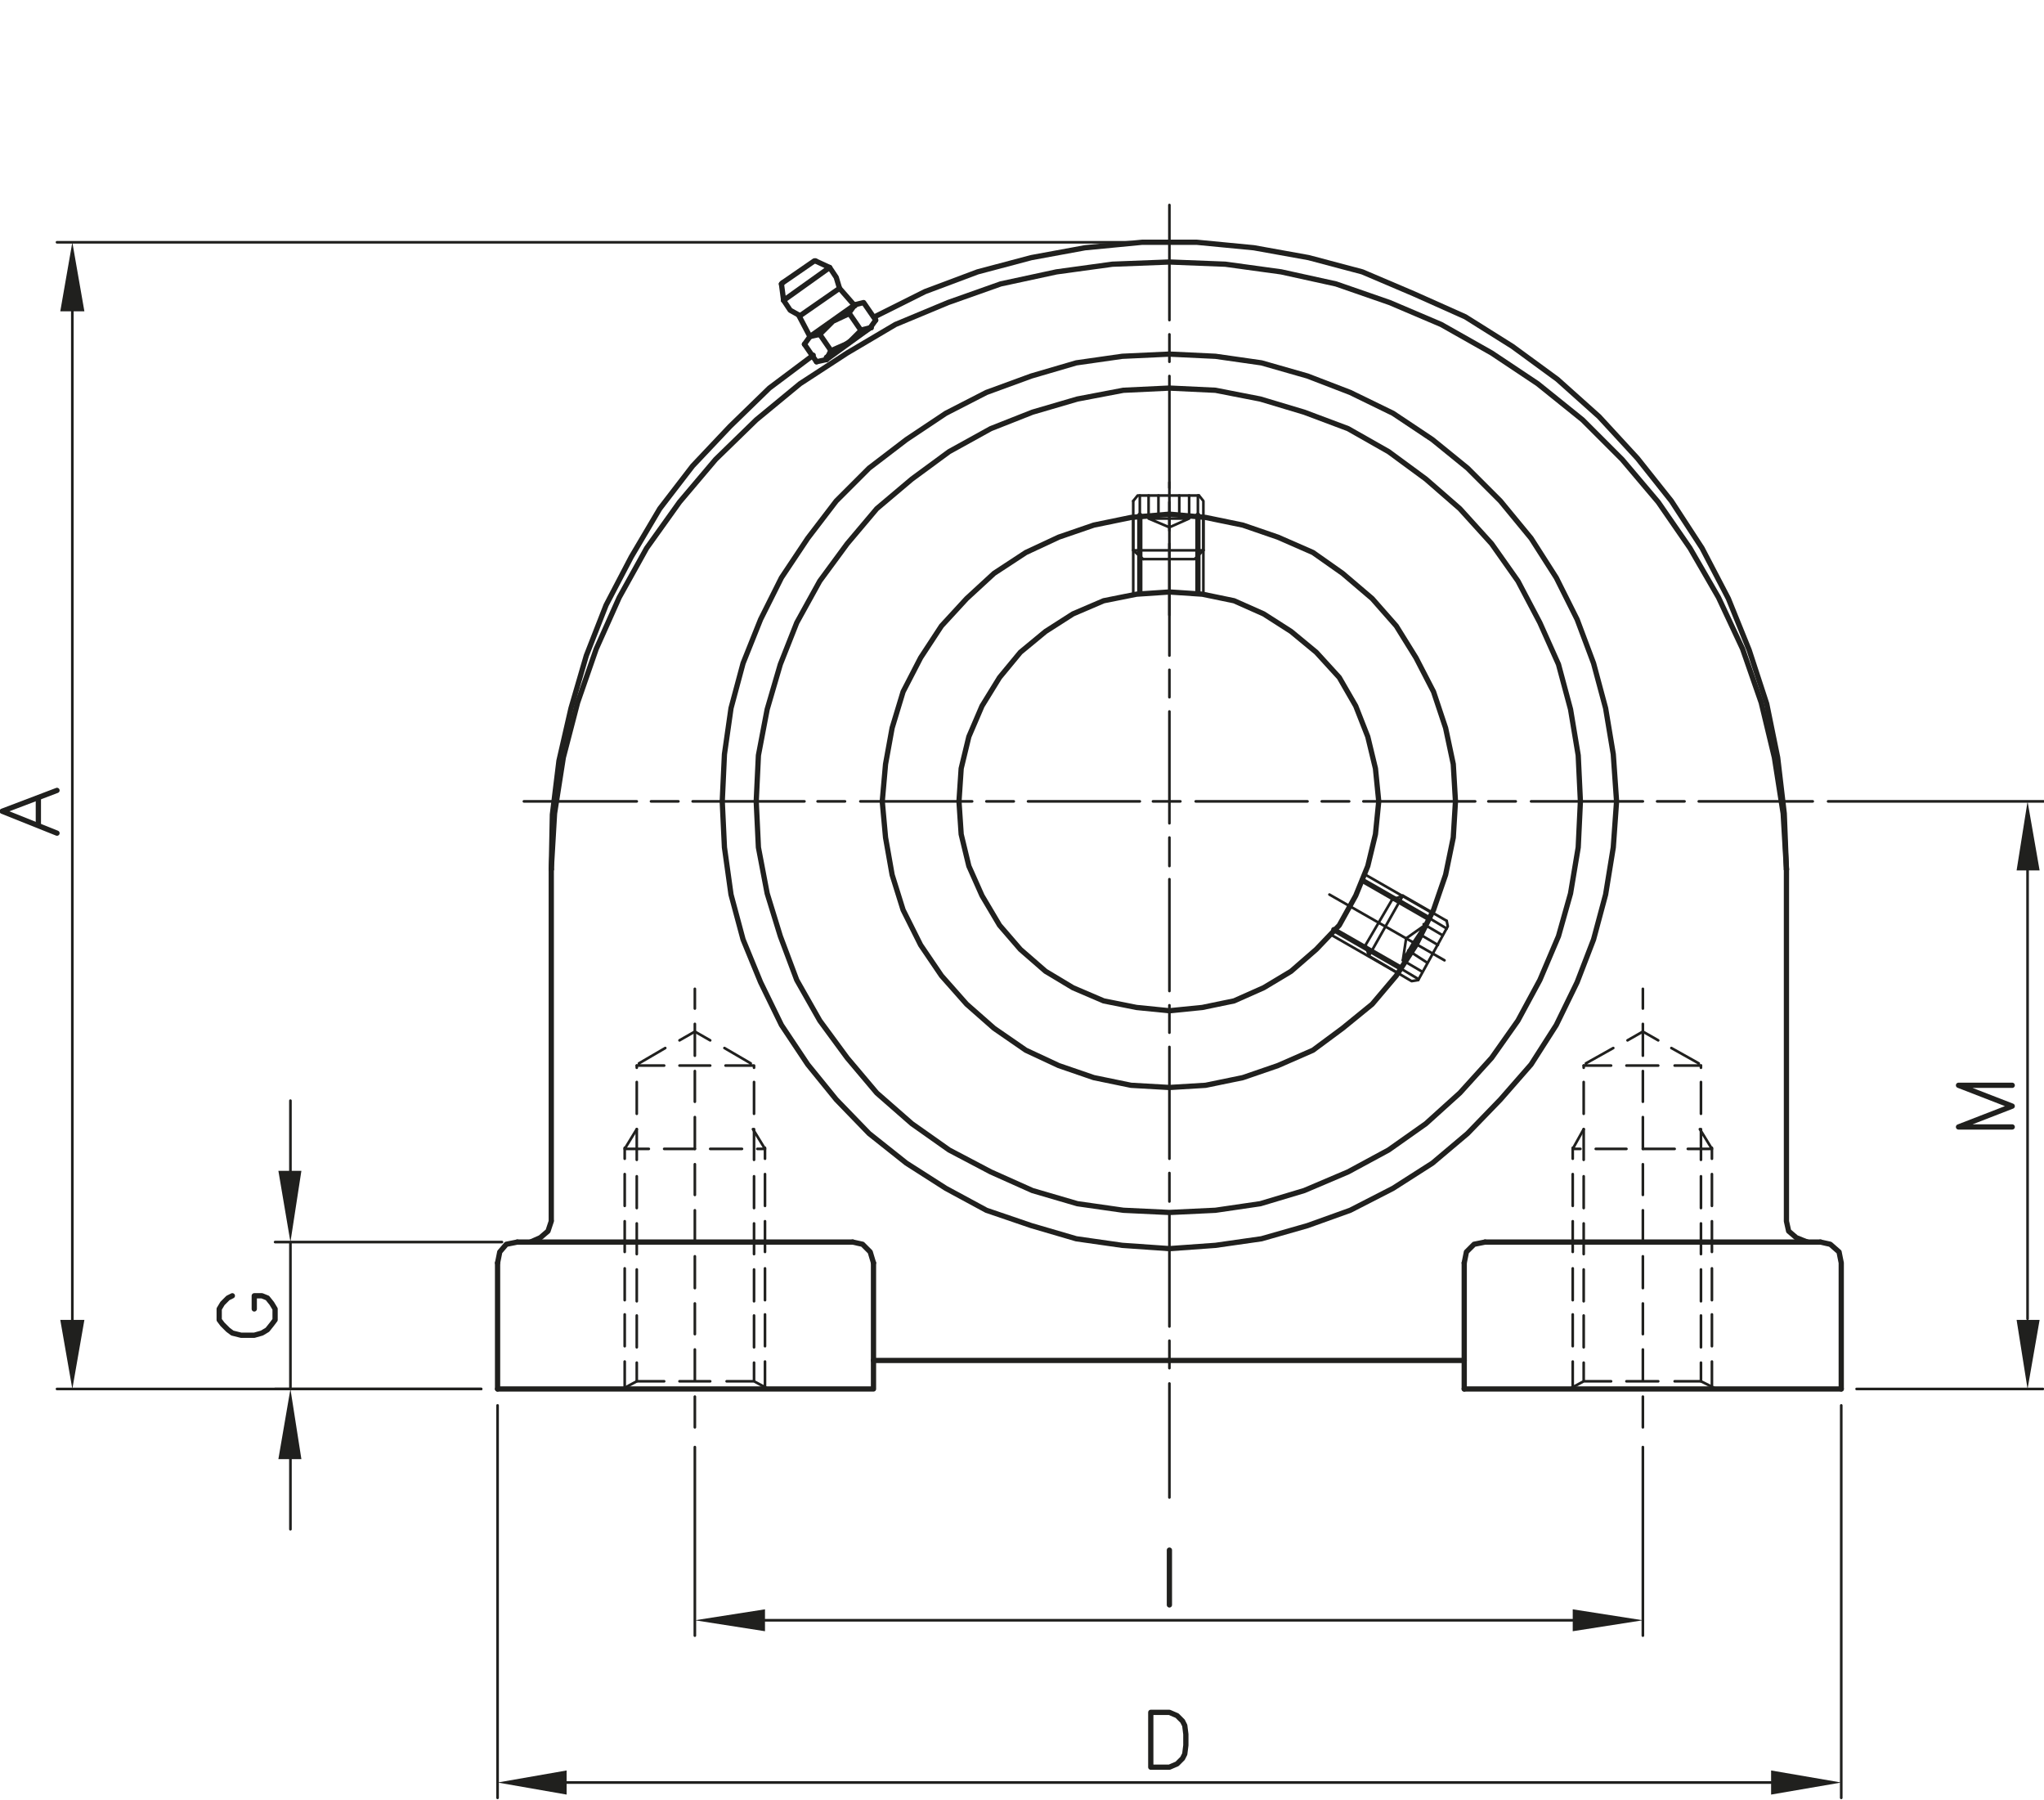 <?xml version="1.0" encoding="utf-8"?>
<!-- Generator: Adobe Illustrator 23.1.0, SVG Export Plug-In . SVG Version: 6.00 Build 0)  -->
<svg version="1.1" id="Livello_1" xmlns="http://www.w3.org/2000/svg" xmlns:xlink="http://www.w3.org/1999/xlink" x="0px" y="0px"
	 viewBox="0 0 186.5 164.2" style="enable-background:new 0 0 186.5 164.2;" xml:space="preserve">
<style type="text/css">
	.st0{fill:none;stroke:#20201E;stroke-width:0.24;stroke-linecap:round;stroke-linejoin:round;}
	.st1{fill:none;stroke:#20201E;stroke-width:0.48;stroke-linecap:round;stroke-linejoin:round;}
	.st2{fill-rule:evenodd;clip-rule:evenodd;fill:#20201E;}
</style>
<title>BUCPA204_1</title>
<path class="st0" d="M151.2,73.1h2.5 M139.7,73.1h10.2 M135.8,73.1h2.5 M124.4,73.1h10.2 M120.6,73.1h2.5 M109.1,73.1h10.2
	 M105.2,73.1h2.5 M93.8,73.1H104 M90,73.1h2.5 M78.5,73.1h10.2 M74.6,73.1h2.5 M63.2,73.1h10.2 M59.4,73.1h2.5 M47.8,73.1h10.3"/>
<line class="st0" x1="155" y1="73.1" x2="165.4" y2="73.1"/>
<path class="st0" d="M106.7,33v-2.5 M106.7,44.5V34.3 M106.7,48.4v-2.6 M106.7,59.8V49.6 M106.7,63.6v-2.5 M106.7,75.1V64.9
	 M106.7,79v-2.6 M106.7,90.4V80.2 M106.7,94.2v-2.5 M106.7,105.7V95.5 M106.7,109.6v-2.6 M106.7,121v-10.2 M106.7,124.8v-2.5
	 M106.7,136.6v-10.4"/>
<line class="st0" x1="106.7" y1="29.2" x2="106.7" y2="18.7"/>
<polygon class="st1" points="144.2,73.1 144,68.9 143.3,64.7 142.2,60.6 140.5,56.8 138.5,53 136.1,49.6 133.2,46.4 130.1,43.7 
	126.7,41.2 123,39.1 119,37.6 115,36.4 110.9,35.6 106.7,35.4 102.5,35.6 98.3,36.4 94.2,37.6 90.4,39.1 86.6,41.2 83.2,43.7 
	80,46.4 77.3,49.6 74.8,53 72.7,56.8 71.2,60.6 70,64.7 69.2,68.9 69,73.1 69.2,77.3 70,81.5 71.2,85.4 72.7,89.4 74.8,93.1 
	77.3,96.5 80,99.7 83.2,102.5 86.6,104.9 90.4,106.9 94.2,108.6 98.3,109.8 102.5,110.4 106.7,110.6 110.9,110.4 115,109.8 
	119,108.6 123,106.9 126.7,104.9 130.1,102.5 133.2,99.7 136.1,96.5 138.5,93.1 140.5,89.4 142.2,85.4 143.3,81.5 144,77.3 "/>
<polygon class="st1" points="147.5,73.1 147.2,68.8 146.5,64.6 145.4,60.5 143.9,56.5 142,52.7 139.7,49.1 136.9,45.7 133.9,42.7 
	130.7,40.1 127.1,37.7 123.2,35.8 119.3,34.3 115.1,33.1 110.9,32.5 106.7,32.3 102.4,32.5 98.2,33.1 94.1,34.3 90,35.8 86.3,37.7 
	82.7,40.1 79.3,42.7 76.3,45.7 73.7,49.1 71.3,52.7 69.4,56.5 67.8,60.5 66.7,64.6 66.1,68.8 65.9,73.1 66.1,77.3 66.7,81.6 
	67.8,85.7 69.4,89.6 71.3,93.5 73.7,97.1 76.3,100.3 79.3,103.4 82.7,106.1 86.3,108.4 90,110.4 94.1,111.8 98.2,113 102.4,113.6 
	106.7,113.9 110.9,113.6 115.1,113 119.3,111.8 123.2,110.4 127.1,108.4 130.7,106.1 133.9,103.4 136.9,100.3 139.7,97.1 142,93.5 
	143.9,89.6 145.4,85.7 146.5,81.6 147.2,77.3 "/>
<polygon class="st1" points="125.8,73.1 125.5,70.1 124.8,67.2 123.7,64.4 122.2,61.8 120.1,59.5 117.8,57.6 115.3,56 112.6,54.8 
	109.7,54.2 106.7,54 103.7,54.2 100.7,54.8 97.9,56 95.4,57.6 93.1,59.5 91.2,61.8 89.6,64.4 88.4,67.2 87.7,70.1 87.5,73.1 
	87.7,76.1 88.4,79 89.6,81.7 91.2,84.4 93.1,86.6 95.4,88.6 97.9,90.1 100.7,91.3 103.7,91.9 106.7,92.2 109.7,91.9 112.6,91.3 
	115.3,90.1 117.8,88.6 120.1,86.6 122.2,84.4 123.7,81.7 124.8,79 125.5,76.1 "/>
<polygon class="st1" points="132.8,73.1 132.6,69.7 131.9,66.4 130.8,63.1 129.2,60 127.4,57.1 125.2,54.6 122.5,52.3 119.8,50.4 
	116.6,49 113.4,47.9 110,47.2 106.7,46.9 103.2,47.2 99.8,47.9 96.6,49 93.6,50.4 90.7,52.3 88.2,54.6 85.9,57.1 84,60 82.4,63.1 
	81.4,66.4 80.8,69.7 80.5,73.1 80.8,76.4 81.4,79.8 82.4,83 84,86.2 85.9,89 88.2,91.6 90.7,93.8 93.6,95.8 96.6,97.2 99.8,98.3 
	103.2,99 106.7,99.2 110,99 113.4,98.3 116.6,97.2 119.8,95.8 122.5,93.8 125.2,91.6 127.4,89 129.2,86.2 130.8,83 131.9,79.8 
	132.6,76.4 "/>
<path class="st0" d="M109.8,47.2v7.1 M103.4,47.2v7.1"/>
<path class="st1" d="M104,47v7.1 M109.3,47v7.1"/>
<line class="st0" x1="103.4" y1="45.7" x2="103.4" y2="50.2"/>
<polyline class="st0" points="109.8,50.2 109.8,45.7 109.4,45.2 "/>
<path class="st0" d="M104,45.2v5.5 M109.3,45.2v5.5"/>
<polyline class="st0" points="109.4,45.2 103.8,45.2 103.4,45.7 "/>
<polyline class="st0" points="104.3,51 109,51 109.8,50.2 "/>
<polyline class="st0" points="104.3,51 103.4,50.2 109.8,50.2 "/>
<path class="st0" d="M105.7,45.2v2 M104.8,45.2v2"/>
<polyline class="st0" points="106.7,47.3 104.8,47.3 106.7,48.1 "/>
<path class="st0" d="M107.6,45.2v2 M108.5,45.2v2"/>
<polyline class="st0" points="106.7,47.3 108.5,47.3 106.7,48.1 "/>
<path class="st0" d="M127.6,88.8l-6.1-3.5 M130.7,83.3l-6.1-3.5 M106.7,44v12.1"/>
<path class="st1" d="M130.4,83.8l-6.1-3.5 M127.8,88.3l-6.1-3.5"/>
<line class="st0" x1="132" y1="84" x2="128" y2="81.7"/>
<polyline class="st0" points="124.9,87.2 128.8,89.5 129.4,89.4 "/>
<path class="st0" d="M132,84.7l-4.7-2.8 M129.4,89.3l-4.7-2.8"/>
<polyline class="st0" points="129.4,89.4 132.1,84.5 132,84 "/>
<polyline class="st0" points="127,82.1 124.6,86.2 124.9,87.2 "/>
<polyline class="st0" points="127,82.1 128,81.7 124.9,87.2 "/>
<path class="st0" d="M131.2,86.2l-1.7-1 M131.6,85.3l-1.7-1"/>
<polyline class="st0" points="129,85.9 130,84.4 128.3,85.6 "/>
<path class="st0" d="M130.2,87.8l-1.7-1.1 M129.7,88.6l-1.7-1"/>
<polyline class="st0" points="129,85.9 128,87.6 128.3,85.6 "/>
<line class="st0" x1="131.8" y1="87.6" x2="121.3" y2="81.6"/>
<path class="st1" d="M74.4,23.8l1.3,0.6 M76.6,26.3L73,28.8 M75.7,24.4l-4.2,3 M73.9,30.7l-1-1.9 M76.6,26.3l1.4,1.6"/>
<polyline class="st1" points="71.5,27.4 72.1,28.3 73,28.8 "/>
<line class="st1" x1="71.4" y1="25.8" x2="71.3" y2="25.9"/>
<polyline class="st1" points="74.4,23.8 74.3,23.8 71.4,25.8 "/>
<line class="st1" x1="71.3" y1="25.9" x2="71.5" y2="27.4"/>
<polyline class="st1" points="76.6,26.3 76.3,25.3 75.7,24.4 "/>
<path class="st1" d="M77.5,28.6l1.1,1.6 M74.8,30.5l1.1,1.6 M73.4,31.4l1.1,1.6 M73.9,30.7l4.1-2.9 M79.4,29.9h0.1 M78,27.8
	l-0.5,0.7 M78.6,30.1l0.8-0.2"/>
<polyline class="st1" points="73.4,31.4 73.9,30.7 74.8,30.5 "/>
<polyline class="st1" points="77.5,28.6 76,29.3 74.8,30.5 "/>
<polyline class="st1" points="75.8,32 77.4,31.3 78.6,30.1 "/>
<polyline class="st1" points="75.8,32 75.4,32.8 74.5,33 "/>
<polyline class="st1" points="75.4,32.8 75.4,32.6 79.4,29.9 "/>
<polyline class="st1" points="79.9,29.2 78.8,27.6 78,27.8 "/>
<polyline class="st1" points="79.9,29.2 79.4,29.9 75.4,32.8 "/>
<path class="st0" d="M51.7,162.6h109.9 M168,128.2V164 M45.4,128.2V164"/>
<polyline class="st2" points="51.7,161.5 51.7,163.7 45.4,162.6 "/>
<polyline class="st2" points="161.6,161.5 161.6,163.7 168,162.6 "/>
<polygon class="st1" points="105,161.2 105,156.2 106.7,156.2 107.4,156.5 107.9,157 108.1,157.4 108.2,158.2 108.2,159.2 
	108.1,160 107.9,160.4 107.4,160.9 106.7,161.2 "/>
<path class="st0" d="M69.8,147.8h73.7 M149.9,132v17.2 M63.4,132v17.2"/>
<polyline class="st2" points="69.8,146.8 69.8,148.8 63.4,147.8 "/>
<polyline class="st2" points="143.5,146.8 143.5,148.8 149.9,147.8 "/>
<line class="st1" x1="106.7" y1="141.4" x2="106.7" y2="146.4"/>
<path class="st0" d="M185,79.4v40.9 M169.4,126.7h17 M166.8,73.1h19.7"/>
<polyline class="st2" points="184,79.4 186.1,79.4 185,73.1 "/>
<polyline class="st2" points="184,120.4 186.1,120.4 185,126.7 "/>
<polyline class="st1" points="183.6,102.8 178.7,102.8 183.6,100.9 178.7,99 183.6,99 "/>
<path class="st0" d="M6.6,120.4V28.4 M105.2,22.1H5.2 M43.9,126.7H5.2"/>
<polyline class="st2" points="5.5,120.4 7.7,120.4 6.6,126.7 "/>
<polyline class="st2" points="5.5,28.4 7.7,28.4 6.6,22.1 "/>
<polyline class="st1" points="5.2,76 0.2,74 5.2,72.1 "/>
<line class="st1" x1="3.5" y1="75.2" x2="3.5" y2="72.8"/>
<polyline class="st1" points="163,79.3 162.8,74.2 162.2,69.1 161.2,64.2 159.6,59.3 157.7,54.6 155.3,50 152.5,45.7 149.4,41.8 
	145.9,38 142.1,34.6 138,31.6 133.7,28.9 129,26.8 124.3,24.8 119.4,23.5 114.4,22.6 109.2,22.1 104.2,22.1 99,22.6 94.1,23.5 
	89.2,24.8 84.4,26.6 79.8,28.9 "/>
<polyline class="st1" points="74.2,32.4 70.2,35.4 66.6,38.9 63.2,42.5 60.2,46.4 57.6,50.8 55.3,55.2 53.5,59.8 52.1,64.6 51,69.4 
	50.4,74.3 50.3,79.3 "/>
<polyline class="st1" points="163,79.3 162.7,74.2 161.9,69.1 160.7,64.1 159,59.2 156.8,54.5 154.2,50 151.3,45.8 148,41.9 
	144.4,38.3 140.3,35 136.1,32.2 131.5,29.6 126.8,27.6 121.9,25.9 116.9,24.8 111.8,24.1 106.7,23.9 101.5,24.1 96.4,24.8 
	91.3,25.9 86.5,27.6 81.7,29.6 77.3,32.2 73,35 69,38.3 65.3,41.9 62,45.8 59,50 56.5,54.5 54.4,59.2 52.7,64.1 51.4,69.1 
	50.6,74.2 50.3,79.3 "/>
<polyline class="st1" points="163,79.3 163,111.4 163.2,112.3 163.9,112.9 164.9,113.3 "/>
<path class="st1" d="M50.3,79.3v32 M164.9,113.3h1.2 M133.6,126.7H168 M106.7,124.1h26.9"/>
<polyline class="st1" points="48.4,113.3 49.3,112.9 50,112.3 50.3,111.4 "/>
<line class="st1" x1="45.4" y1="115.2" x2="45.4" y2="126.7"/>
<polyline class="st1" points="47.2,113.3 46.2,113.5 45.6,114.2 45.4,115.2 "/>
<line class="st1" x1="106.7" y1="124.1" x2="79.7" y2="124.1"/>
<polyline class="st1" points="45.4,126.7 79.7,126.7 79.7,115.2 "/>
<line class="st1" x1="133.6" y1="126.7" x2="133.6" y2="115.2"/>
<polyline class="st1" points="135.5,113.3 134.5,113.5 133.8,114.2 133.6,115.2 "/>
<path class="st0" d="M64.8,126H62 M68.8,126h-2.5 M58.1,97.4v-0.2 M58.1,101.6v-2.9 M58.1,105.8v-2.8 M58.1,110.2v-2.9 M58.1,114.4
	v-2.8 M58.1,118.7v-2.9 M58.1,122.9V120 M58.1,126v-1.7 M57,105.7v-1 M57,110v-2.9 M57,114.2v-2.8 M57,118.6v-2.9 M57,122.8v-2.9
	 M57,126.6v-2.4 M68.8,97.4v-0.2 M68.8,101.6v-2.9 M68.8,105.8v-2.8 M68.8,110.2v-2.9 M68.8,114.4v-2.8 M68.8,118.7v-2.9
	 M68.8,122.9V120 M68.8,126v-1.7 M69.8,105.7v-1 M69.8,110v-2.9 M69.8,114.2v-2.8 M69.8,118.6v-2.9 M69.8,122.8v-2.9 M69.8,126.6
	v-2.4 M63.4,127.4v2.8 M63.4,123.1v2.9 M63.4,118.9v2.8 M63.4,114.6v2.9 M63.4,110.4v2.9 M63.4,106.2v2.8 M63.4,101.9v2.9
	 M63.4,97.7v2.8 M63.4,93.4v2.9 M63.4,90.2V92 M68.8,126l1.3,0.7"/>
<polyline class="st0" points="60.6,126 58.1,126 56.8,126.7 "/>
<path class="st0" d="M66.2,97.2h2.5 M62,97.2h2.8 M58.1,97.2h2.5 M66.1,95.6l2.4,1.4 M63.4,94.1l1.4,0.8 M60.7,95.6l-2.4,1.4
	 M63.4,94.1l-1.4,0.8 M69.1,104.8h0.7 M64.8,104.8h2.9 M60.6,104.8h2.8 M57,104.8h2.2 M69.8,104.8l-1.1-1.8 M57,104.8l1.1-1.8"/>
<path class="st1" d="M77.8,113.3H47.2 M164.9,113.3h-29.4"/>
<polyline class="st1" points="79.7,115.2 79.4,114.2 78.7,113.5 77.8,113.3 "/>
<path class="st0" d="M148.4,126h2.9 M144.5,126h2.5 M155.2,97.4v-0.2 M155.2,101.6v-2.9 M155.2,105.8v-2.8 M155.2,110.2v-2.9
	 M155.2,114.4v-2.8 M155.2,118.7v-2.9 M155.2,122.9V120 M155.2,126v-1.7 M156.2,105.7v-1 M156.2,110v-2.9 M156.2,114.2v-2.8
	 M156.2,118.6v-2.9 M156.2,122.8v-2.9 M156.2,126.6v-2.4 M144.5,97.4v-0.2 M144.5,101.6v-2.9 M144.5,105.8v-2.8 M144.5,110.2v-2.9
	 M144.5,114.4v-2.8 M144.5,118.7v-2.9 M144.5,122.9V120 M144.5,126v-1.7 M143.5,105.7v-1 M143.5,110v-2.9 M143.5,114.2v-2.8
	 M143.5,118.6v-2.9 M143.5,122.8v-2.9 M143.5,126.6v-2.4 M149.9,127.4v2.8 M149.9,123.1v2.9 M149.9,118.9v2.8 M149.9,114.6v2.9
	 M149.9,110.4v2.9 M149.9,106.2v2.8 M149.9,101.9v2.9 M149.9,97.7v2.8 M149.9,93.4v2.9 M149.9,90.2V92 M144.5,126l-1.3,0.7"/>
<polyline class="st0" points="152.8,126 155.2,126 156.6,126.7 "/>
<path class="st0" d="M147,97.2h-2.5 M151.3,97.2h-2.9 M155.2,97.2h-2.4 M147.2,95.6l-2.5,1.4 M149.9,94.1l-1.4,0.8 M152.5,95.6
	l2.5,1.4 M149.9,94.1l1.4,0.8 M144.2,104.8h-0.7 M148.4,104.8h-2.8 M152.8,104.8h-2.9 M156.2,104.8h-2.2 M143.5,104.8l1-1.8
	 M156.2,104.8l-1.1-1.8"/>
<polyline class="st1" points="168,126.7 168,115.2 167.8,114.2 167,113.5 166.1,113.3 "/>
<path class="st0" d="M26.5,126.7v-13.4 M26.5,106.8v-6.4 M26.5,133.1v6.4 M45.8,113.3H25.1 M43.9,126.7H25.1"/>
<polyline class="st2" points="25.4,133.1 27.5,133.1 26.5,126.7 "/>
<polyline class="st2" points="25.4,106.8 27.5,106.8 26.5,113.3 "/>
<polyline class="st1" points="21.2,118.2 20.8,118.4 20.3,118.9 20,119.4 20,120.4 20.3,120.8 20.8,121.3 21.2,121.6 22,121.8 
	23.2,121.8 23.9,121.6 24.4,121.3 24.8,120.8 25.1,120.4 25.1,119.4 24.8,118.9 24.4,118.4 23.9,118.2 23.2,118.2 23.2,119.4 "/>
</svg>
